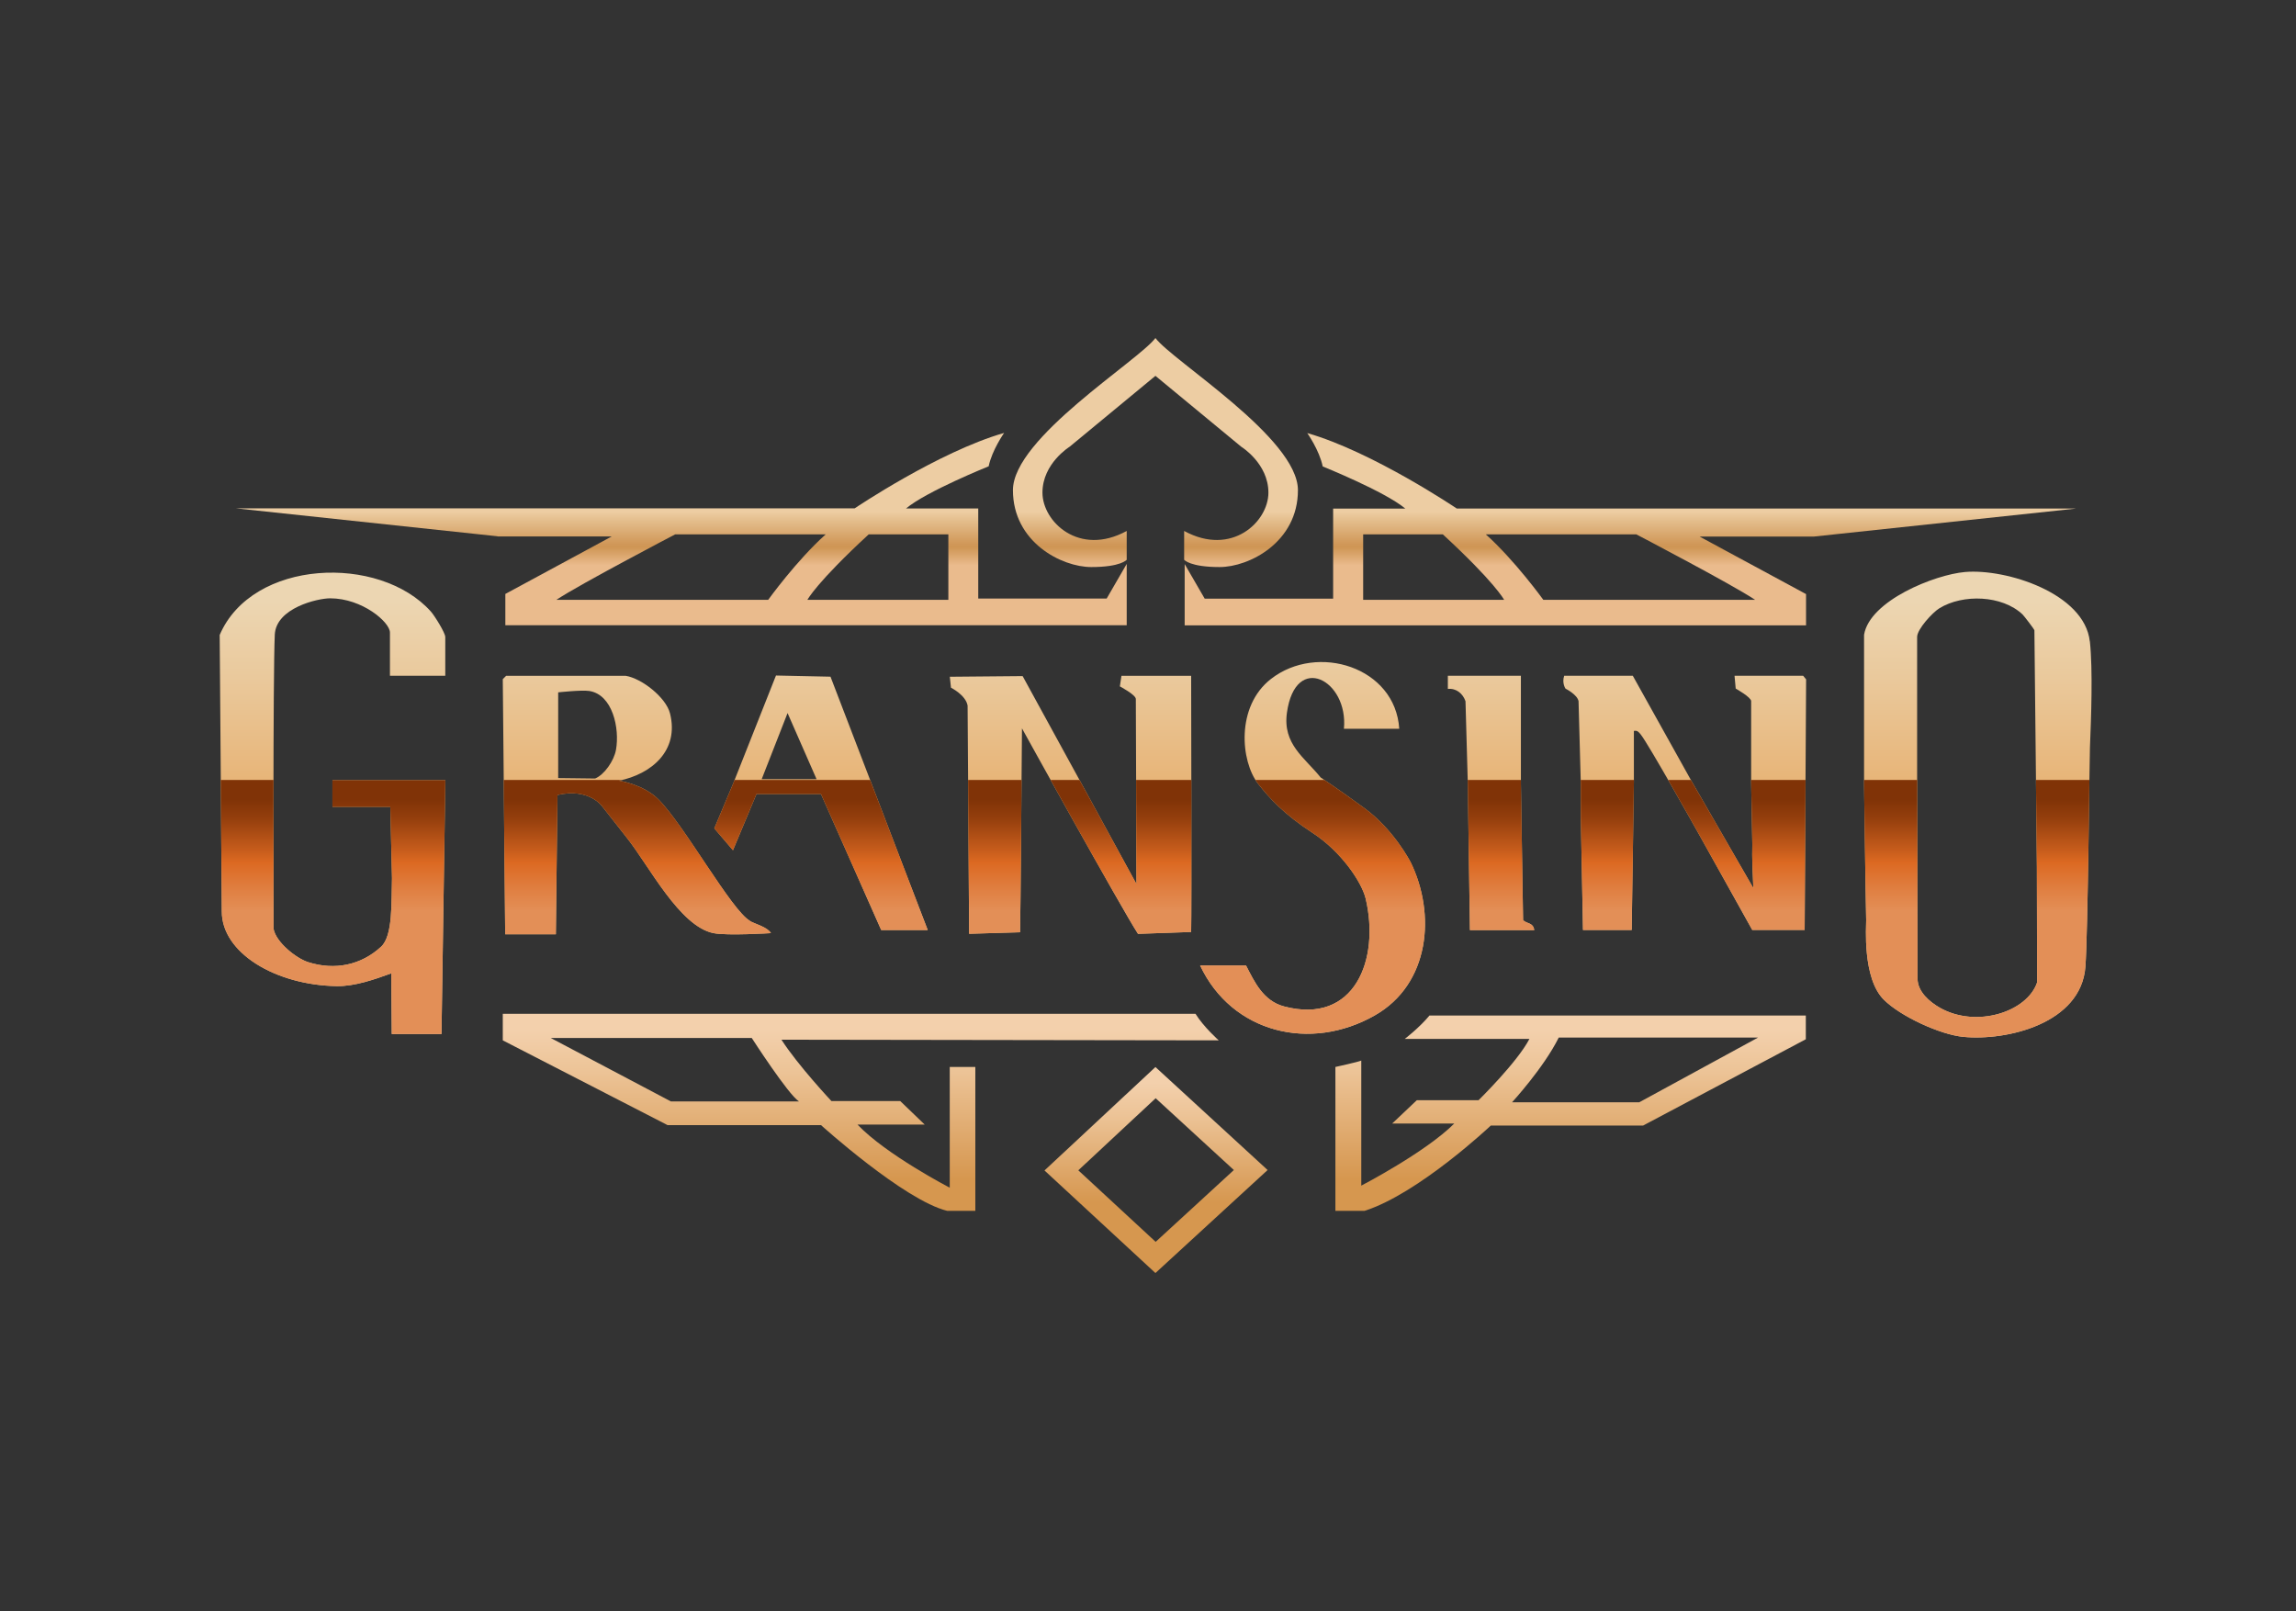 <svg id="e0IUjcDgBwO1" xmlns="http://www.w3.org/2000/svg" xmlns:xlink="http://www.w3.org/1999/xlink" viewBox="0 0 315 221" shape-rendering="geometricPrecision" text-rendering="geometricPrecision" project-id="c9f3407ebe874d8eb1ed62c16d318d64" export-id="6f6a2757dc6a4a6c849d22f994abb64d" cached="false" width="315" height="221">
<rect x="0" y="0" width="315" height="221" fill="#333333" stroke="none"/>
<style><![CDATA[
#e0IUjcDgBwO2_ts {animation: e0IUjcDgBwO2_ts__ts 3000ms linear infinite normal forwards}@keyframes e0IUjcDgBwO2_ts__ts { 0% {transform: translate(157.5px,110.5px) scale(1,1);animation-timing-function: cubic-bezier(0.445,0.05,0.55,0.95)} 50% {transform: translate(157.5px,110.5px) scale(0.937,0.937);animation-timing-function: cubic-bezier(0.445,0.05,0.55,0.95)} 100% {transform: translate(157.5px,110.5px) scale(1,1)}} #e0IUjcDgBwO22_to {animation: e0IUjcDgBwO22_to__to 3000ms linear infinite normal forwards}@keyframes e0IUjcDgBwO22_to__to { 0% {transform: translate(0px,110.5px)} 33.333% {transform: translate(315px,110.5px)} 100% {transform: translate(315px,110.5px)}}
]]></style>
<defs><linearGradient id="e0IUjcDgBwO4-fill" x1="45.61" y1="76.89" x2="45.61" y2="146.4" spreadMethod="pad" gradientUnits="userSpaceOnUse" gradientTransform="translate(0 0)"><stop id="e0IUjcDgBwO4-fill-0" offset="8%" stop-color="#ecd6b2"/><stop id="e0IUjcDgBwO4-fill-1" offset="23%" stop-color="#eac99c"/><stop id="e0IUjcDgBwO4-fill-2" offset="52%" stop-color="#e6ac69"/><stop id="e0IUjcDgBwO4-fill-3" offset="95%" stop-color="#ecd0ac"/></linearGradient><linearGradient id="e0IUjcDgBwO5-fill" x1="87.38" y1="76.89" x2="87.38" y2="146.4" spreadMethod="pad" gradientUnits="userSpaceOnUse" gradientTransform="translate(0 0)"><stop id="e0IUjcDgBwO5-fill-0" offset="8%" stop-color="#ecd6b2"/><stop id="e0IUjcDgBwO5-fill-1" offset="23%" stop-color="#eac99c"/><stop id="e0IUjcDgBwO5-fill-2" offset="52%" stop-color="#e6ac69"/><stop id="e0IUjcDgBwO5-fill-3" offset="95%" stop-color="#ecd0ac"/></linearGradient><linearGradient id="e0IUjcDgBwO6-fill" x1="146.88" y1="76.89" x2="146.88" y2="146.4" spreadMethod="pad" gradientUnits="userSpaceOnUse" gradientTransform="translate(0 0)"><stop id="e0IUjcDgBwO6-fill-0" offset="8%" stop-color="#ecd6b2"/><stop id="e0IUjcDgBwO6-fill-1" offset="23%" stop-color="#eac99c"/><stop id="e0IUjcDgBwO6-fill-2" offset="52%" stop-color="#e6ac69"/><stop id="e0IUjcDgBwO6-fill-3" offset="95%" stop-color="#ecd0ac"/></linearGradient><linearGradient id="e0IUjcDgBwO7-fill" x1="180.07" y1="76.89" x2="180.07" y2="146.4" spreadMethod="pad" gradientUnits="userSpaceOnUse" gradientTransform="translate(0 0)"><stop id="e0IUjcDgBwO7-fill-0" offset="8%" stop-color="#ecd6b2"/><stop id="e0IUjcDgBwO7-fill-1" offset="23%" stop-color="#eac99c"/><stop id="e0IUjcDgBwO7-fill-2" offset="52%" stop-color="#e6ac69"/><stop id="e0IUjcDgBwO7-fill-3" offset="95%" stop-color="#ecd0ac"/></linearGradient><linearGradient id="e0IUjcDgBwO8-fill" x1="204.57" y1="76.89" x2="204.57" y2="146.4" spreadMethod="pad" gradientUnits="userSpaceOnUse" gradientTransform="translate(0 0)"><stop id="e0IUjcDgBwO8-fill-0" offset="8%" stop-color="#ecd6b2"/><stop id="e0IUjcDgBwO8-fill-1" offset="23%" stop-color="#eac99c"/><stop id="e0IUjcDgBwO8-fill-2" offset="52%" stop-color="#e6ac69"/><stop id="e0IUjcDgBwO8-fill-3" offset="95%" stop-color="#ecd0ac"/></linearGradient><linearGradient id="e0IUjcDgBwO9-fill" x1="231.13" y1="76.89" x2="231.13" y2="146.4" spreadMethod="pad" gradientUnits="userSpaceOnUse" gradientTransform="translate(0 0)"><stop id="e0IUjcDgBwO9-fill-0" offset="8%" stop-color="#ecd6b2"/><stop id="e0IUjcDgBwO9-fill-1" offset="23%" stop-color="#eac99c"/><stop id="e0IUjcDgBwO9-fill-2" offset="52%" stop-color="#e6ac69"/><stop id="e0IUjcDgBwO9-fill-3" offset="95%" stop-color="#ecd0ac"/></linearGradient><linearGradient id="e0IUjcDgBwO10-fill" x1="271.34" y1="76.89" x2="271.34" y2="146.4" spreadMethod="pad" gradientUnits="userSpaceOnUse" gradientTransform="translate(0 0)"><stop id="e0IUjcDgBwO10-fill-0" offset="8%" stop-color="#ecd6b2"/><stop id="e0IUjcDgBwO10-fill-1" offset="23%" stop-color="#eac99c"/><stop id="e0IUjcDgBwO10-fill-2" offset="52%" stop-color="#e6ac69"/><stop id="e0IUjcDgBwO10-fill-3" offset="95%" stop-color="#ecd0ac"/></linearGradient><linearGradient id="e0IUjcDgBwO11-fill" x1="112.65" y1="76.89" x2="112.65" y2="146.4" spreadMethod="pad" gradientUnits="userSpaceOnUse" gradientTransform="translate(0 0)"><stop id="e0IUjcDgBwO11-fill-0" offset="8%" stop-color="#ecd6b2"/><stop id="e0IUjcDgBwO11-fill-1" offset="23%" stop-color="#eac99c"/><stop id="e0IUjcDgBwO11-fill-2" offset="52%" stop-color="#e6ac69"/><stop id="e0IUjcDgBwO11-fill-3" offset="95%" stop-color="#ecd0ac"/></linearGradient><linearGradient id="e0IUjcDgBwO14-fill" x1="223.64" y1="46.03" x2="223.64" y2="86.97" spreadMethod="pad" gradientUnits="userSpaceOnUse" gradientTransform="translate(0 0)"><stop id="e0IUjcDgBwO14-fill-0" offset="59%" stop-color="#edcda3"/><stop id="e0IUjcDgBwO14-fill-1" offset="62%" stop-color="#e4be8d"/><stop id="e0IUjcDgBwO14-fill-2" offset="70%" stop-color="#d09757"/><stop id="e0IUjcDgBwO14-fill-3" offset="71%" stop-color="#cf9655"/><stop id="e0IUjcDgBwO14-fill-4" offset="77%" stop-color="#eabb8d"/></linearGradient><linearGradient id="e0IUjcDgBwO15-fill" x1="93.49" y1="46.03" x2="93.49" y2="86.97" spreadMethod="pad" gradientUnits="userSpaceOnUse" gradientTransform="translate(0 0)"><stop id="e0IUjcDgBwO15-fill-0" offset="59%" stop-color="#edcda3"/><stop id="e0IUjcDgBwO15-fill-1" offset="62%" stop-color="#e4be8d"/><stop id="e0IUjcDgBwO15-fill-2" offset="70%" stop-color="#d09757"/><stop id="e0IUjcDgBwO15-fill-3" offset="71%" stop-color="#cf9655"/><stop id="e0IUjcDgBwO15-fill-4" offset="77%" stop-color="#eabb8d"/></linearGradient><linearGradient id="e0IUjcDgBwO16-fill" x1="158.53" y1="46.03" x2="158.53" y2="86.97" spreadMethod="pad" gradientUnits="userSpaceOnUse" gradientTransform="translate(0 0)"><stop id="e0IUjcDgBwO16-fill-0" offset="59%" stop-color="#edcda3"/><stop id="e0IUjcDgBwO16-fill-1" offset="62%" stop-color="#e4be8d"/><stop id="e0IUjcDgBwO16-fill-2" offset="70%" stop-color="#d09757"/><stop id="e0IUjcDgBwO16-fill-3" offset="71%" stop-color="#cf9655"/><stop id="e0IUjcDgBwO16-fill-4" offset="77%" stop-color="#eabb8d"/></linearGradient><linearGradient id="e0IUjcDgBwO18-fill" x1="118.09" y1="138.9" x2="118.09" y2="174.71" spreadMethod="pad" gradientUnits="userSpaceOnUse" gradientTransform="translate(0 0)"><stop id="e0IUjcDgBwO18-fill-0" offset="7%" stop-color="#f3d0ac"/><stop id="e0IUjcDgBwO18-fill-1" offset="23%" stop-color="#ecc396"/><stop id="e0IUjcDgBwO18-fill-2" offset="54%" stop-color="#dba160"/><stop id="e0IUjcDgBwO18-fill-3" offset="64%" stop-color="#d6974f"/></linearGradient><linearGradient id="e0IUjcDgBwO19-fill" x1="215.51" y1="138.9" x2="215.51" y2="174.71" spreadMethod="pad" gradientUnits="userSpaceOnUse" gradientTransform="translate(0 0)"><stop id="e0IUjcDgBwO19-fill-0" offset="7%" stop-color="#f3d0ac"/><stop id="e0IUjcDgBwO19-fill-1" offset="23%" stop-color="#ecc396"/><stop id="e0IUjcDgBwO19-fill-2" offset="54%" stop-color="#dba160"/><stop id="e0IUjcDgBwO19-fill-3" offset="64%" stop-color="#d6974f"/></linearGradient><linearGradient id="e0IUjcDgBwO20-fill" x1="158.61" y1="146.51" x2="158.61" y2="175.36" spreadMethod="pad" gradientUnits="userSpaceOnUse" gradientTransform="translate(0 0)"><stop id="e0IUjcDgBwO20-fill-0" offset="7%" stop-color="#f3d0ac"/><stop id="e0IUjcDgBwO20-fill-1" offset="23%" stop-color="#ecc396"/><stop id="e0IUjcDgBwO20-fill-2" offset="54%" stop-color="#dba160"/><stop id="e0IUjcDgBwO20-fill-3" offset="64%" stop-color="#d6974f"/></linearGradient><linearGradient id="e0IUjcDgBwO22-fill" x1="0" y1="0.5" x2="1" y2="0.5" spreadMethod="pad" gradientUnits="objectBoundingBox" gradientTransform="translate(0 0)"><stop id="e0IUjcDgBwO22-fill-0" offset="0%" stop-color="rgba(251,241,230,0)"/><stop id="e0IUjcDgBwO22-fill-1" offset="40%" stop-color="#fbf1e6"/><stop id="e0IUjcDgBwO22-fill-2" offset="59%" stop-color="#fbf1e6"/><stop id="e0IUjcDgBwO22-fill-3" offset="100%" stop-color="rgba(251,241,230,0)"/></linearGradient><linearGradient id="e0IUjcDgBwO24-fill" x1="215.51" y1="138.9" x2="215.51" y2="174.71" spreadMethod="pad" gradientUnits="userSpaceOnUse" gradientTransform="translate(0 0)"><stop id="e0IUjcDgBwO24-fill-0" offset="7%" stop-color="#f3d0ac"/><stop id="e0IUjcDgBwO24-fill-1" offset="23%" stop-color="#ecc396"/><stop id="e0IUjcDgBwO24-fill-2" offset="54%" stop-color="#dba160"/><stop id="e0IUjcDgBwO24-fill-3" offset="64%" stop-color="#d6974f"/></linearGradient><linearGradient id="e0IUjcDgBwO26-fill" x1="132.32" y1="0" x2="132.32" y2="66.64" spreadMethod="pad" gradientUnits="userSpaceOnUse" gradientTransform="translate(0 0)"><stop id="e0IUjcDgBwO26-fill-0" offset="4%" stop-color="#803307"/><stop id="e0IUjcDgBwO26-fill-1" offset="8%" stop-color="#953f0d"/><stop id="e0IUjcDgBwO26-fill-2" offset="15%" stop-color="#cb5f1d"/><stop id="e0IUjcDgBwO26-fill-3" offset="17%" stop-color="#dc6922"/><stop id="e0IUjcDgBwO26-fill-4" offset="23%" stop-color="#e08144"/><stop id="e0IUjcDgBwO26-fill-5" offset="27%" stop-color="#e38f57"/></linearGradient></defs><g id="e0IUjcDgBwO2_ts" transform="translate(157.5,110.5) scale(1,1)"><g transform="translate(-157.5,-110.5)"><g><path d="M61.09,92.7v-5.31c0-.57-1.47-2.93-1.97-3.49-7.07-7.9-24.52-7.21-28.98,3.21c0-.35.29,37.91.29,37.91-.02,5.71,7.4,10.13,15.77,10.26c2.47.04,5.19-.92,7.48-1.75l.07,8.32h6.82l.53-34.82h-15.49v3.66h7.94l.23,9.77c-.1,3.33.14,7.9-1.49,9.41-2.76,2.55-6.37,3.28-10.02,2.12-1.66-.53-4.42-2.75-4.74-4.57c0,0-.09-34.8.17-40.35.17-3.67,5.88-4.99,7.59-4.99c4.41,0,8.21,3.27,8.21,4.7v5.92h7.59Z" fill="url(#e0IUjcDgBwO4-fill)"/><path d="M102.9,126.33c-2.5-1.37-9-13.11-12.58-16.68-2.05-2.05-5.38-2.55-5.38-2.55h-.02c4.43-.9,8.3-4.1,7-9.24-.56-2.2-3.89-4.8-6.08-5.15h-16.4l-.46.46.33,35h6.95l.22-19.11c4.33-1.01,6.12,1.54,6.12,1.54l3.43,4.37c3.03,3.84,7.21,12.1,11.85,13.04c1.9.38,7.89,0,7.89,0-.51-.84-2.04-1.2-2.89-1.66l.02-.02ZM76.58,106.74v-11.76c0,0,3.18-.35,4.26-.19c3.2.49,4.2,5.12,3.67,8.07-.27,1.51-1.59,3.41-2.86,3.94l-5.06-.06h-.01Z" fill="url(#e0IUjcDgBwO5-fill)"/><path d="M153.86,92.7l-.22,1.46c0,0,2.19,1.16,2.19,1.73l.09,25.39L140.3,92.75l-9.99.09.16,1.5c0,0,2.03,1.01,2.28,2.46l.21,31.3l6.99-.21c.05-1.05.26-27.97.26-27.97s13.67,24.74,15.92,28.19l7.29-.26c.08-2.78,0-35.14,0-35.14h-9.57l.01-.01Z" fill="url(#e0IUjcDgBwO6-fill)"/><path d="M193.48,118.19c0,0-2.27-4.39-6.27-7.31s-6.02-4.22-6.02-4.22c-2.22-2.76-5.23-4.57-4.63-8.88c1.16-8.37,8.45-4.49,7.82,2.2h7.59c-.53-8.47-11.23-11.81-17.61-6.83-4.83,3.77-4.15,11.31-1.76,14.36c1.55,1.98,3.54,4.18,7.48,6.75s6.74,6.76,7.28,9c1.98,8.36-1.5,17.36-11.18,14.81-2.88-.76-4.07-3.37-5.23-5.62h-6.3c4.37,9.28,15.16,11.88,23.99,6.83c7.49-4.27,8.43-13.86,4.85-21.09h-.01Z" fill="url(#e0IUjcDgBwO7-fill)"/><path d="M210.49,127.59c-.14-1.04-.98-.84-1.53-1.35l-.3-18.67v-14.87h-10.02v1.81c1.15-.12,2.06.64,2.42,1.69l.31,11.07.3,20.33h8.81l.01-.01Z" fill="url(#e0IUjcDgBwO8-fill)"/><path d="M247.79,93.2l-.41-.5h-9.41l.16,1.76c0,0,2.12,1.19,2.12,1.72v11.08l.16,8.54v0c-.06,2,.05,3.99.14,6.03l-8.5-14.71-8.04-14.42h-9.41c-.34,1.02.18,1.77.18,1.77s1.62.81,1.79,1.72l.31,11.37v4.55c0,0,.3,15.47.3,15.47h6.68l.3-20.33v-6.98c.47-.09.64.13.91.45c1.03,1.23,7.89,13.5,7.89,13.5l7.44,13.35h7.19l.2-34.39v.02Z" fill="url(#e0IUjcDgBwO9-fill)"/><path d="M286.71,87.99c-.72-6.59-11.46-10.01-17.12-9.52-4.15.36-13.07,3.92-13.85,8.61v20.48c0,0,.22,15.99.29,18.67.02.72-.56,7.96,2.43,10.92c2.29,2.28,7.71,4.78,10.89,5.09c5.95.58,16.19-1.81,16.76-9.65.34-4.65.55-28.44.62-30.03.17-4.08.41-10.67-.01-14.58l-.01.01Zm-7.26,31l.03,15.79c-1.38,4.06-8.34,6.29-13.32,3.48-1.43-.81-3.08-2.22-3.08-4l-.06-26.7v-20.18c0-1.07,2.13-3.37,3.05-3.93c3.22-1.99,8.62-1.81,11.42.85.19.18,1.62,2.04,1.62,2.17" fill="url(#e0IUjcDgBwO10-fill)"/><path d="M113.94,92.83l-7.48-.16-5.9,14.89L98,113.64l2.56,3l3.23-7.72h8.84l8.27,18.67h6.38L113.94,92.83Zm-9.44,14.06l3.55-9.07l3.98,9.07h-7.52-.01Z" fill="url(#e0IUjcDgBwO11-fill)"/></g><g><g><path d="M284.73,69.76h-84.87c0,0-11.53-7.78-20.51-10.35c0,0,1.66,2.35,2.12,4.58c0,0,8.52,3.43,11.33,5.78h-9.9v12.36h-17.62l-2.75-4.75v8.41h85.25v-4.29l-14.6-7.89h15.67l35.87-3.83.01-.02ZM187.02,82.29v-8.98h10.93c7.15,6.58,8.41,8.98,8.41,8.98h-19.34Zm53.78,0h-29.06c0,0-3.92-5.43-7.89-8.98h20.65c0,0,13.04,6.81,16.3,8.98Z" fill="url(#e0IUjcDgBwO14-fill)"/><path d="M68.26,73.59h15.67c0,0-14.6,7.89-14.6,7.89v4.29c0,0,85.25,0,85.25,0v-8.41c0,0-2.75,4.75-2.75,4.75h-17.62v-12.36c0,0-9.9,0-9.9,0c2.8-2.35,11.33-5.78,11.33-5.78.46-2.23,2.12-4.58,2.12-4.58-8.98,2.57-20.51,10.35-20.51,10.35h-84.86c0,0,35.87,3.83,35.87,3.83v.02Zm42.51,8.7c0,0,1.26-2.4,8.41-8.98h10.93v8.98h-19.34ZM92.63,73.31h20.65c-3.98,3.55-7.89,8.98-7.89,8.98h-29.06c3.26-2.17,16.3-8.98,16.3-8.98Z" fill="url(#e0IUjcDgBwO15-fill)"/><path d="M158.53,46.36c-2.35,3.15-19.56,13.73-19.56,20.88s6.69,10.55,10.75,10.55s4.86-1,4.86-1v-3.95c-6.52,3.55-11.56-1.26-11.56-5.26s3.72-6.29,3.72-6.29l11.78-9.73l11.78,9.73c0,0,3.72,2.29,3.72,6.29s-5.03,8.81-11.56,5.26v3.95c0,0,.8,1,4.86,1s10.75-3.4,10.75-10.55-17.22-17.73-19.56-20.88h.02Z" fill="url(#e0IUjcDgBwO16-fill)"/></g><g><path d="M130.31,162.94c0,0-8.76-4.55-12.67-8.67h9.22l-3.35-3.22h-9.44c0,0-4.58-4.88-6.86-8.42l59.99.09c0,0-2.07-1.84-3.18-3.64h-95.04v3.64l22.61,11.63h21.05c0,0,11.39,10.3,17.31,11.76h3.86v-19.74h-3.51v16.57h.01ZM92.05,151.1l-16.48-8.7h27.57c0,0,5.01,7.78,6.48,8.7h-17.58.01Z" fill="url(#e0IUjcDgBwO18-fill)"/><path d="M196.11,139.32c-1.37,1.66-3.38,3.2-3.38,3.2h17.1c-1.66,3.2-6.98,8.41-6.98,8.41h-8.47l-3.38,3.2h8.52c-3.95,3.95-12.76,8.52-12.76,8.52v-17.16c-.29.17-3.55.88-3.55.88v19.74h4c7.44-2.37,17.32-11.7,17.32-11.7h20.89l22.33-11.84v-3.26h-51.68l.04.01Zm28.78,11.9h-17.45c0,0,4.35-4.72,6.41-8.88h27.34l-16.3,8.88Z" fill="url(#e0IUjcDgBwO19-fill)"/><path d="M158.52,146.38L143.3,160.57l15.22,14.07l15.39-14.13-15.39-14.13Zm-10.58,14.17l10.61-9.89l10.73,9.85-10.73,9.85-10.61-9.81Z" fill="url(#e0IUjcDgBwO20-fill)"/></g></g><g clip-path="url(#e0IUjcDgBwO23)"><g id="e0IUjcDgBwO22_to" transform="translate(0,110.5)"><rect width="41.049" height="165.751" rx="0" ry="0" transform="rotate(15) translate(-20.524,-82.875)" fill="url(#e0IUjcDgBwO22-fill)" stroke-width="0"/></g><clipPath id="e0IUjcDgBwO23"><path d="M196.07,139.31h51.68v3.26l-22.33,11.84h-20.89c0,0-9.88,9.33-17.32,11.7h-4v-19.74c0,0,3.26-.71,3.55-.88v17.16c0,0,8.81-4.57,12.76-8.52h-8.52l3.38-3.2h8.47c0,0,5.32-5.21,6.98-8.41h-17.1c0,0,2.01-1.54,3.38-3.2l-.04-.01Zm45.12,3.03h-27.34c-2.06,4.16-6.41,8.88-6.41,8.88h17.45l16.3-8.88ZM130.3,162.935v-16.565h3.51v19.74h-3.86c-5.92-1.46-17.31-11.76-17.31-11.76h-21.05L68.98,142.72v-3.64h95.04c1.11,1.8,3.18,3.64,3.18,3.64l-59.99-.09c2.28,3.54,6.86,8.42,6.86,8.42h9.44l3.35,3.22h-9.22c3.833,4.039,12.328,8.492,12.66,8.665ZM109.62,151.1c-1.47-.92-6.48-8.7-6.48-8.7h-27.57l16.48,8.7h17.57ZM158.53,46.36c-.003.004-.007.009-.01.013-.003-.004-.007-.009-.01-.013h.02Zm-.01.013C160.898,49.54,178.07,60.1,178.07,67.24c0,7.15-6.69,10.55-10.75,10.55s-4.86-1-4.86-1v-3.95c6.53,3.55,11.56-1.26,11.56-5.26s-3.72-6.29-3.72-6.29l-11.78-9.73-11.78,9.73c0,0-3.72,2.29-3.72,6.29s5.04,8.81,11.56,5.26v3.95c0,0-.8,1-4.86,1s-10.75-3.4-10.75-10.55c0-7.14,17.162-17.7,19.55-20.867ZM68.26,73.57L32.39,69.74h84.86c0,0,11.53-7.78,20.51-10.35c0,0-1.66,2.35-2.12,4.58c0,0-8.53,3.43-11.33,5.78h9.9v12.36h17.62l2.75-4.75v8.41h-85.25v-4.29l14.6-7.89h-15.67v-.02Zm61.85,8.72v-8.98h-10.93c-7.15,6.58-8.41,8.98-8.41,8.98h19.34Zm-53.78,0h29.06c0,0,3.91-5.43,7.89-8.98h-20.65c0,0-13.04,6.81-16.3,8.98ZM53.5,92.7v-5.92c0-1.43-3.8-4.7-8.21-4.7-1.71,0-7.42,1.32-7.59,4.99-.26,5.55-.17,40.35-.17,40.35.32,1.82,3.08,4.04,4.74,4.57c3.65,1.16,7.26.43,10.02-2.12c1.63-1.51,1.39-6.08,1.49-9.41l-.23-9.77h-7.94v-3.66h15.49l-.53,34.82h-6.82l-.07-8.32c-2.29.83-5.01,1.79-7.48,1.75-8.37-.13-15.79-4.55-15.77-10.26c0,0-.285-37.577-.29-37.91C34.6,76.69,52.05,76,59.12,83.9c.5.56,1.97,2.92,1.97,3.49v5.31h-7.59ZM30.14,87.11c0-.003 0-.003 0-0-0.0 0-0.0 0-0.0 0Zm72.74,39.24c.85.46,2.38.82,2.89,1.66c0,0-5.99.38-7.89,0-4.64-.94-8.82-9.2-11.85-13.04L82.6,110.6c0,0-1.79-2.55-6.12-1.54l-.22,19.11h-6.95l-.33-35l.46-.46h16.4c2.19.35,5.52,2.95,6.08,5.15c1.3,5.14-2.57,8.34-7,9.24h.02c0,0,3.33.5,5.38,2.55c3.58,3.57,10.08,15.31,12.58,16.68l-.02.02ZM76.59,106.74l5.06.06c1.27-.53,2.59-2.43,2.86-3.94.53-2.95-.47-7.58-3.67-8.07-1.08-.16-4.26.19-4.26.19v11.76h.01ZM153.86,92.7l-.002.01h-.008l.01-.01Zm-.002.01h9.562c0,0,.08,32.36,0,35.14l-7.29.26c-2.25-3.45-15.92-28.19-15.92-28.19s-.21,26.92-.26,27.97l-6.99.21-.21-31.3c-.25-1.45-2.28-2.46-2.28-2.46l-.16-1.5l9.99-.09l15.62,28.53-.09-25.39c0-.57-2.19-1.73-2.19-1.73l.218-1.45ZM193.49,118.19c3.58,7.23,2.64,16.82-4.85,21.09-8.83,5.05-19.62,2.45-23.99-6.83h6.3c1.16,2.25,2.35,4.86,5.23,5.62c9.68,2.55,13.16-6.45,11.18-14.81-.54-2.24-3.34-6.43-7.28-9s-5.93-4.77-7.48-6.75c-2.39-3.05-3.07-10.59,1.76-14.36c6.38-4.98,17.08-1.64,17.61,6.83h-7.59c.63-6.69-6.66-10.57-7.82-2.2-.6,4.31,2.41,6.12,4.63,8.88c0,0,2.02,1.3,6.02,4.22s6.27,7.31,6.27,7.31h.01Zm16.99,9.41h-8.81l-.3-20.33-.31-11.07c-.36-1.05-1.27-1.81-2.42-1.69v-1.81h10.02v14.87l.3,18.67c.55.51,1.39.31,1.53,1.35l-.01.01Zm37.31-34.4l-0-0L247.79,93.18v.02Zm-0-0L247.59,127.57h-7.19l-7.44-13.35c0,0-6.86-12.27-7.89-13.5-.27-.32-.44-.54-.91-.45v6.98l-.3,20.33h-6.68l-.3-15.47v-4.55l-.31-11.37c-.17-.91-1.79-1.72-1.79-1.72s-.52-.75-.18-1.77h9.41l8.04,14.42l8.5,14.71c-.09-2.04-.2-4.03-.14-6.03l-.16-8.54v-11.08c0-.53-2.12-1.72-2.12-1.72l-.16-1.76h9.41l.41.5ZM286.72,87.98c.42,3.91.18,10.5.01,14.58-.07,1.59-.28,25.38-.62,30.03-.57,7.84-10.81,10.23-16.76,9.65-3.18-.31-8.6-2.81-10.89-5.09-2.99-2.96-2.41-10.2-2.43-10.92-.07-2.68-.29-18.67-.29-18.67v-20.48c.78-4.69,9.7-8.25,13.85-8.61c5.66-.49,16.4,2.93,17.12,9.52l.01-.01Zm-7.61-1.51c0-.13-1.43-1.99-1.62-2.17-2.8-2.66-8.2-2.84-11.42-.85-.92.56-3.05,2.86-3.05,3.93v20.18l.06,26.7c0,1.78,1.65,3.19,3.08,4c4.98,2.81,11.94.58,13.32-3.48l-.03-15.79-.34-32.52ZM127.28,127.59h-6.38l-8.27-18.67h-8.84l-3.23,7.72-2.56-3l2.56-6.08l5.9-14.89l7.48.16l13.34,34.76Zm-15.25-20.7l-3.98-9.07-3.55,9.07h7.53ZM284.72,69.78l-35.87,3.83h-15.67l14.6,7.89v4.29h-85.25v-8.41l2.75,4.75h17.62v-12.36h9.9c-2.81-2.35-11.33-5.78-11.33-5.78-.46-2.23-2.12-4.58-2.12-4.58c8.98,2.57,20.51,10.35,20.51,10.35h84.87l-.01.02ZM206.36,82.29c0,0-1.26-2.4-8.41-8.98h-10.93v8.98h19.34Zm18.14-8.98h-20.65c3.97,3.55,7.89,8.98,7.89,8.98h29.06c-3.26-2.17-16.3-8.98-16.3-8.98Zm-50.59,87.2l-15.39,14.13-15.22-14.07l15.22-14.19l15.39,14.13Zm-15.36,9.85l10.73-9.85-10.73-9.85-10.61,9.89l10.61,9.81Z" fill="url(#e0IUjcDgBwO24-fill)"/></clipPath></g><g clip-path="url(#e0IUjcDgBwO27)"><rect width="264.64" height="66.64" rx="0" ry="0" transform="translate(25.18 107)" fill="url(#e0IUjcDgBwO26-fill)"/><clipPath id="e0IUjcDgBwO27"><path d="M53.5,92.7v-5.92c0-1.43-3.8-4.7-8.21-4.7-1.71,0-7.42,1.32-7.59,4.99-.26,5.55-.17,40.35-.17,40.35.32,1.82,3.08,4.04,4.74,4.57c3.65,1.16,7.26.43,10.02-2.12c1.63-1.51,1.39-6.08,1.49-9.41l-.23-9.77h-7.94v-3.66h15.49l-.53,34.82h-6.82l-.07-8.32c-2.29.83-5.01,1.79-7.48,1.75-8.37-.13-15.79-4.55-15.77-10.26c0,0-.285-37.577-.29-37.91C34.6,76.69,52.05,76,59.12,83.9c.5.56,1.97,2.92,1.97,3.49v5.31h-7.59ZM30.14,87.11c0-.003 0-.003 0-0-0.0 0-0.0 0-0.0 0Zm72.74,39.24c.85.46,2.38.82,2.89,1.66c0,0-5.99.38-7.89,0-4.64-.94-8.82-9.2-11.85-13.04L82.6,110.6c0,0-1.79-2.55-6.12-1.54l-.22,19.11h-6.95l-.33-35l.46-.46h16.4c2.19.35,5.52,2.95,6.08,5.15c1.3,5.14-2.57,8.34-7,9.24h.02c0,0,3.33.5,5.38,2.55c3.58,3.57,10.08,15.31,12.58,16.68l-.02.02ZM76.59,106.74l5.06.06c1.27-.53,2.59-2.43,2.86-3.94.53-2.95-.47-7.58-3.67-8.07-1.08-.16-4.26.19-4.26.19v11.76h.01ZM153.86,92.7l-.002.01h-.008l.01-.01Zm-.002.01h9.562c0,0,.08,32.36,0,35.14l-7.29.26c-2.25-3.45-15.92-28.19-15.92-28.19s-.21,26.92-.26,27.97l-6.99.21-.21-31.3c-.25-1.45-2.28-2.46-2.28-2.46l-.16-1.5l9.99-.09l15.62,28.53-.09-25.39c0-.57-2.19-1.73-2.19-1.73l.218-1.45ZM193.49,118.19c3.58,7.23,2.64,16.82-4.85,21.09-8.83,5.05-19.62,2.45-23.99-6.83h6.3c1.16,2.25,2.35,4.86,5.23,5.62c9.68,2.55,13.16-6.45,11.18-14.81-.54-2.24-3.34-6.43-7.28-9s-5.93-4.77-7.48-6.75c-2.39-3.05-3.07-10.59,1.76-14.36c6.38-4.98,17.08-1.64,17.61,6.83h-7.59c.63-6.69-6.66-10.57-7.82-2.2-.6,4.31,2.41,6.12,4.63,8.88c0,0,2.02,1.3,6.02,4.22s6.27,7.31,6.27,7.31h.01Zm16.99,9.41h-8.81l-.3-20.33-.31-11.07c-.36-1.05-1.27-1.81-2.42-1.69v-1.81h10.02v14.87l.3,18.67c.55.51,1.39.31,1.53,1.35l-.01.01Zm37.31-34.4l-0-0L247.79,93.18v.02Zm-0-0L247.59,127.57h-7.19l-7.44-13.35c0,0-6.86-12.27-7.89-13.5-.27-.32-.44-.54-.91-.45v6.98l-.3,20.33h-6.68l-.3-15.47v-4.55l-.31-11.37c-.17-.91-1.79-1.72-1.79-1.72s-.52-.75-.18-1.77h9.41l8.04,14.42l8.5,14.71c-.09-2.04-.2-4.03-.14-6.03l-.16-8.54v-11.08c0-.53-2.12-1.72-2.12-1.72l-.16-1.76h9.41l.41.5ZM286.72,87.98c.42,3.91.18,10.5.01,14.58-.07,1.59-.28,25.38-.62,30.03-.57,7.84-10.81,10.23-16.76,9.65-3.18-.31-8.6-2.81-10.89-5.09-2.99-2.96-2.41-10.2-2.43-10.92-.07-2.68-.29-18.67-.29-18.67v-20.48c.78-4.69,9.7-8.25,13.85-8.61c5.66-.49,16.4,2.93,17.12,9.52l.01-.01Zm-7.61-1.51c0-.13-1.43-1.99-1.62-2.17-2.8-2.66-8.2-2.84-11.42-.85-.92.56-3.05,2.86-3.05,3.93v20.18l.06,26.7c0,1.78,1.65,3.19,3.08,4c4.98,2.81,11.94.58,13.32-3.48l-.03-15.79-.34-32.52ZM127.28,127.59h-6.38l-8.27-18.67h-8.84l-3.23,7.72-2.56-3l2.56-6.08l5.9-14.89l7.48.16l13.34,34.76Zm-15.25-20.7l-3.98-9.07-3.55,9.07h7.53Z" fill="none"/></clipPath></g></g></g></svg>
